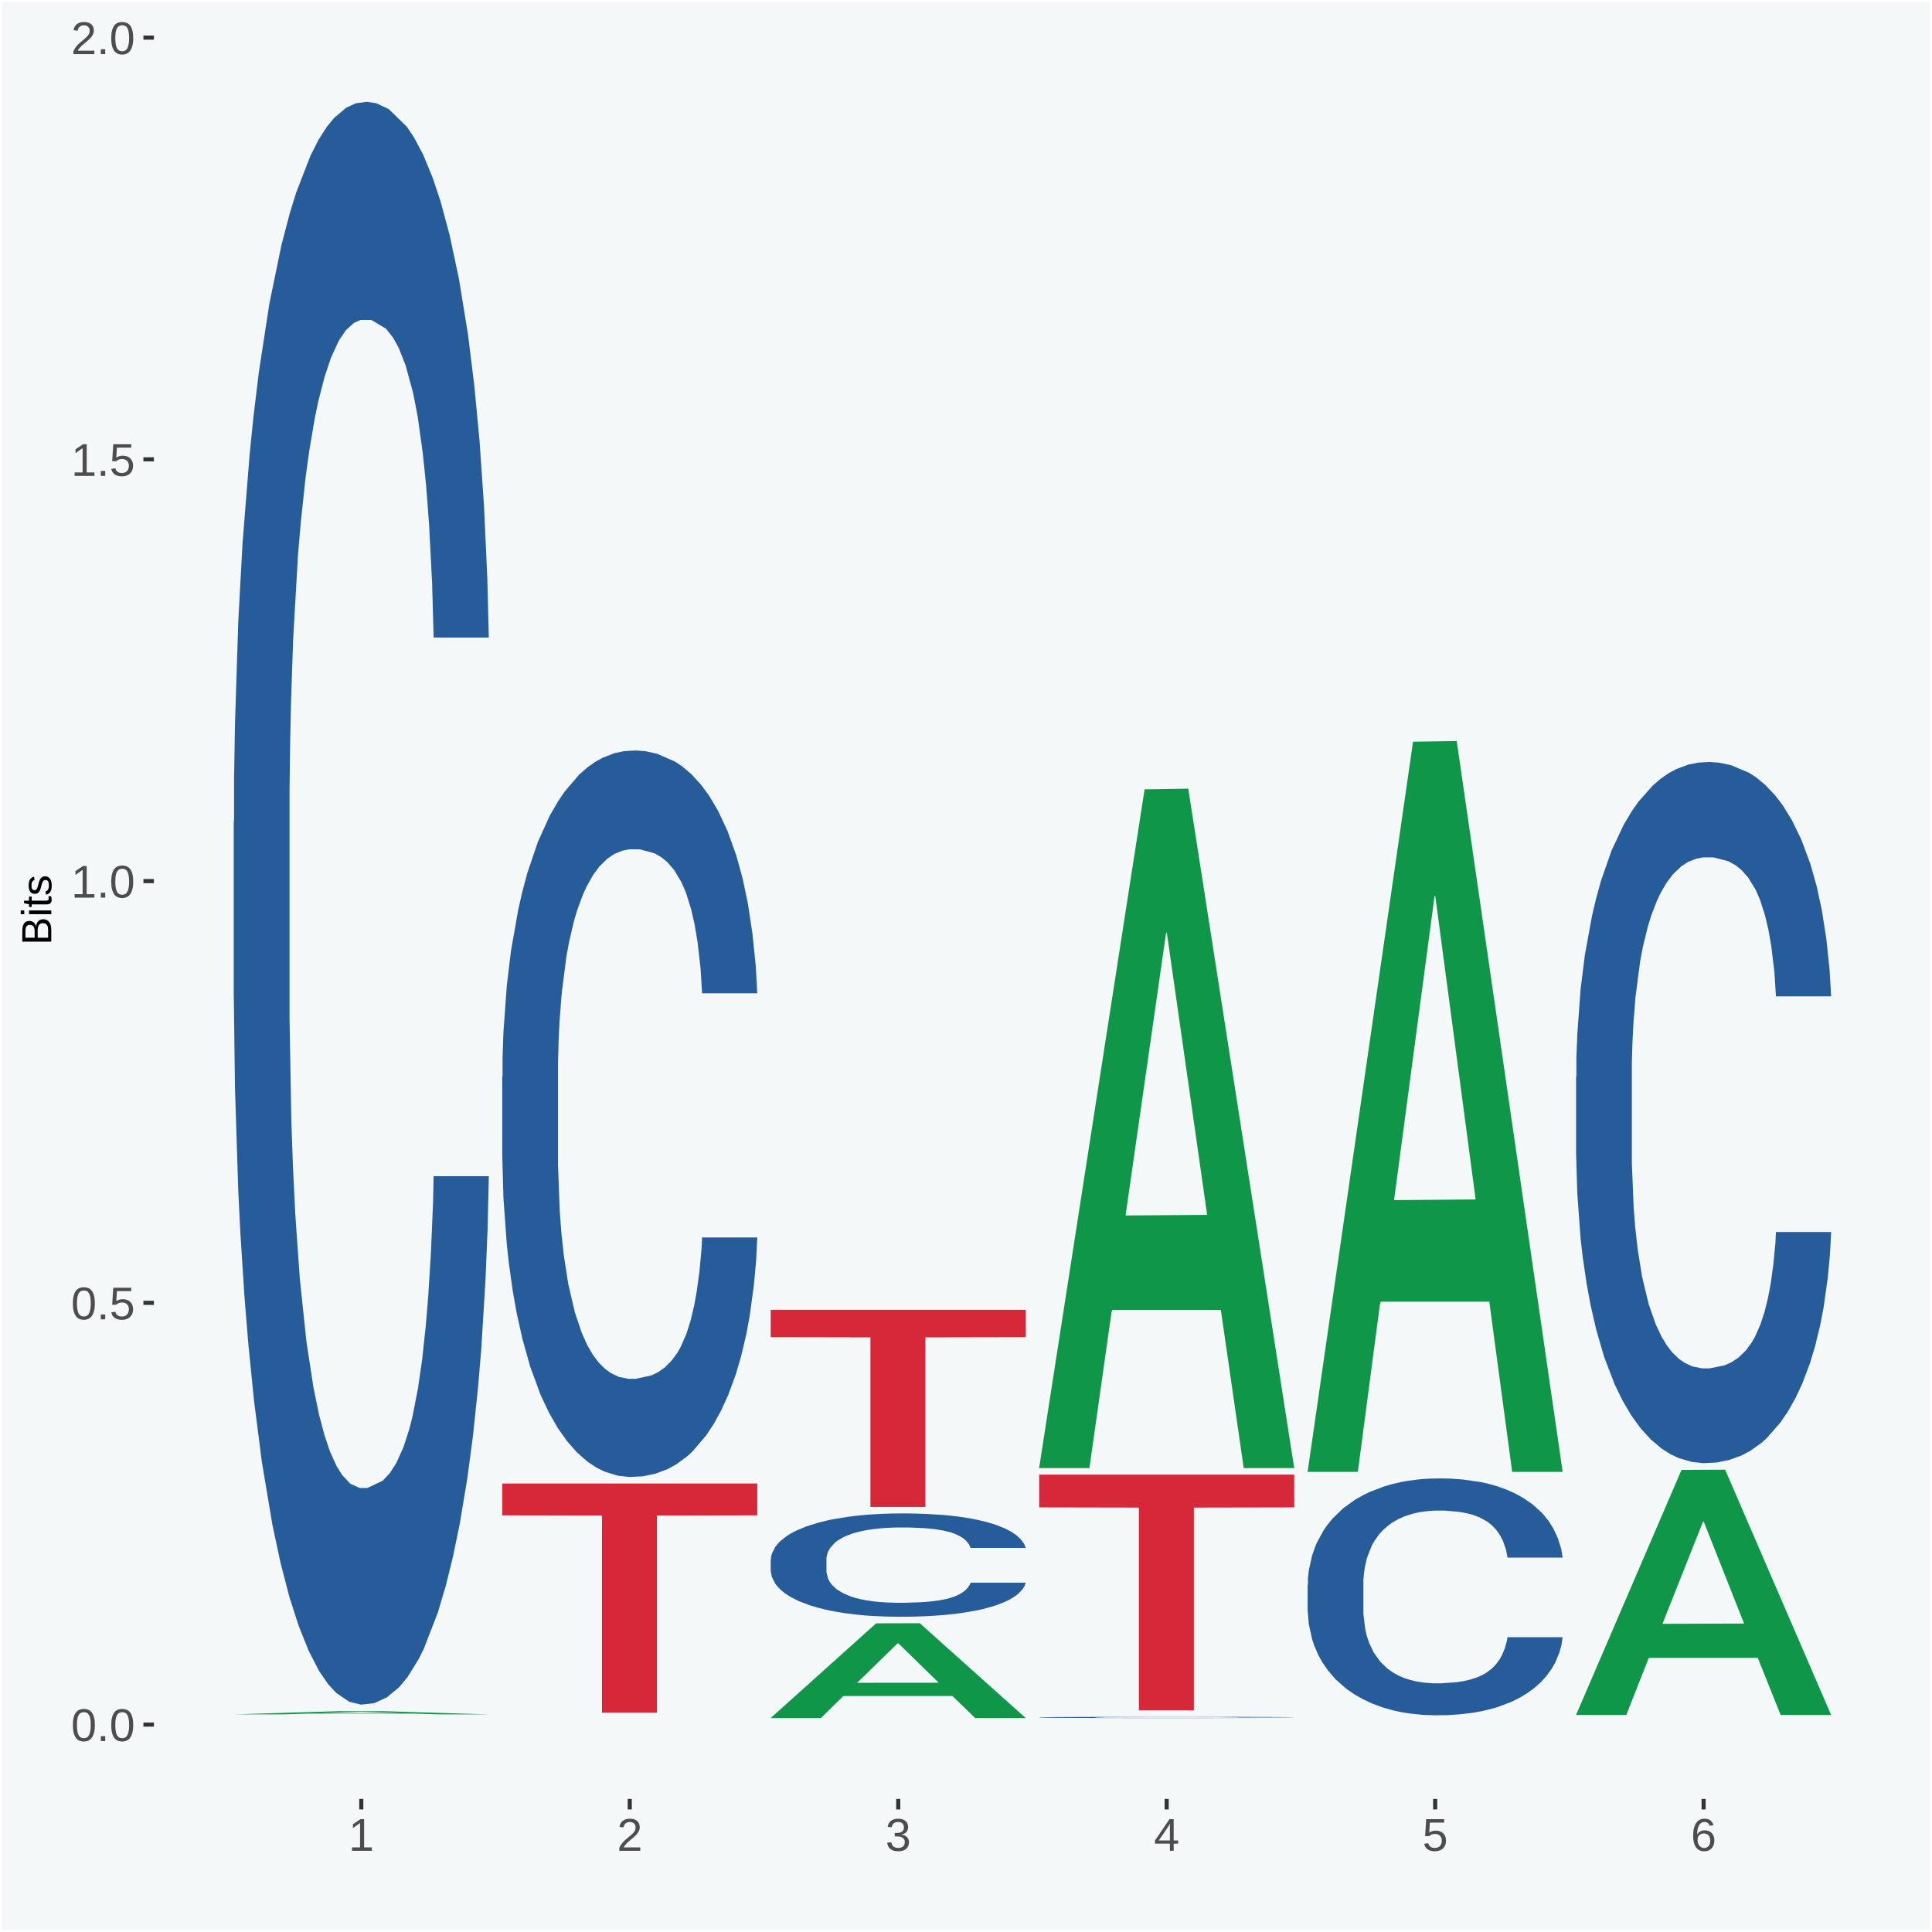 <?xml version="1.0" encoding="UTF-8"?>
<svg xmlns="http://www.w3.org/2000/svg" xmlns:xlink="http://www.w3.org/1999/xlink" width="504pt" height="504pt" viewBox="0 0 504 504" version="1.1">
<defs>
<g>
<symbol overflow="visible" id="glyph0-0">
<path style="stroke:none;" d="M 0.406 0 L 0.406 -8 L 3.594 -8 L 3.594 0 Z M 0.797 -0.406 L 3.188 -0.406 L 3.188 -7.594 L 0.797 -7.594 Z M 0.797 -0.406 "/>
</symbol>
<symbol overflow="visible" id="glyph0-1">
<path style="stroke:none;" d="M 6.203 -4.125 C 6.203 -3.332 6.125 -2.664 5.969 -2.125 C 5.82 -1.582 5.617 -1.145 5.359 -0.812 C 5.098 -0.477 4.789 -0.238 4.438 -0.094 C 4.094 0.051 3.723 0.125 3.328 0.125 C 2.922 0.125 2.539 0.051 2.188 -0.094 C 1.844 -0.238 1.539 -0.477 1.281 -0.812 C 1.031 -1.145 0.832 -1.582 0.688 -2.125 C 0.539 -2.664 0.469 -3.332 0.469 -4.125 C 0.469 -4.957 0.539 -5.645 0.688 -6.188 C 0.832 -6.738 1.035 -7.176 1.297 -7.5 C 1.555 -7.82 1.859 -8.047 2.203 -8.172 C 2.555 -8.305 2.941 -8.375 3.359 -8.375 C 3.754 -8.375 4.125 -8.305 4.469 -8.172 C 4.812 -8.047 5.113 -7.82 5.375 -7.5 C 5.633 -7.176 5.836 -6.738 5.984 -6.188 C 6.129 -5.645 6.203 -4.957 6.203 -4.125 Z M 5.141 -4.125 C 5.141 -4.781 5.098 -5.328 5.016 -5.766 C 4.941 -6.203 4.828 -6.551 4.672 -6.812 C 4.516 -7.07 4.328 -7.254 4.109 -7.359 C 3.891 -7.473 3.641 -7.531 3.359 -7.531 C 3.055 -7.531 2.789 -7.473 2.562 -7.359 C 2.344 -7.254 2.156 -7.07 2 -6.812 C 1.844 -6.551 1.723 -6.203 1.641 -5.766 C 1.566 -5.328 1.531 -4.781 1.531 -4.125 C 1.531 -3.5 1.57 -2.969 1.656 -2.531 C 1.738 -2.094 1.852 -1.742 2 -1.484 C 2.156 -1.223 2.344 -1.035 2.562 -0.922 C 2.789 -0.805 3.047 -0.75 3.328 -0.75 C 3.609 -0.75 3.859 -0.805 4.078 -0.922 C 4.305 -1.035 4.492 -1.223 4.641 -1.484 C 4.797 -1.742 4.914 -2.094 5 -2.531 C 5.094 -2.969 5.141 -3.5 5.141 -4.125 Z M 5.141 -4.125 "/>
</symbol>
<symbol overflow="visible" id="glyph0-2">
<path style="stroke:none;" d="M 1.094 0 L 1.094 -1.281 L 2.234 -1.281 L 2.234 0 Z M 1.094 0 "/>
</symbol>
<symbol overflow="visible" id="glyph0-3">
<path style="stroke:none;" d="M 6.172 -2.688 C 6.172 -2.27 6.109 -1.891 5.984 -1.547 C 5.859 -1.203 5.672 -0.906 5.422 -0.656 C 5.18 -0.414 4.879 -0.223 4.516 -0.078 C 4.148 0.055 3.723 0.125 3.234 0.125 C 2.805 0.125 2.43 0.07 2.109 -0.031 C 1.785 -0.133 1.508 -0.273 1.281 -0.453 C 1.062 -0.629 0.883 -0.836 0.75 -1.078 C 0.625 -1.316 0.535 -1.57 0.484 -1.844 L 1.547 -1.969 C 1.586 -1.812 1.645 -1.66 1.719 -1.516 C 1.801 -1.367 1.91 -1.238 2.047 -1.125 C 2.18 -1.008 2.348 -0.914 2.547 -0.844 C 2.742 -0.781 2.984 -0.75 3.266 -0.75 C 3.535 -0.75 3.781 -0.789 4 -0.875 C 4.227 -0.957 4.422 -1.078 4.578 -1.234 C 4.734 -1.398 4.852 -1.602 4.938 -1.844 C 5.031 -2.082 5.078 -2.359 5.078 -2.672 C 5.078 -2.922 5.035 -3.148 4.953 -3.359 C 4.867 -3.578 4.75 -3.766 4.594 -3.922 C 4.445 -4.078 4.258 -4.195 4.031 -4.281 C 3.812 -4.363 3.562 -4.406 3.281 -4.406 C 3.113 -4.406 2.953 -4.391 2.797 -4.359 C 2.648 -4.328 2.516 -4.285 2.391 -4.234 C 2.266 -4.18 2.148 -4.117 2.047 -4.047 C 1.941 -3.973 1.844 -3.895 1.75 -3.812 L 0.719 -3.812 L 1 -8.25 L 5.688 -8.25 L 5.688 -7.359 L 1.953 -7.359 L 1.797 -4.734 C 1.984 -4.879 2.219 -5.004 2.5 -5.109 C 2.781 -5.211 3.113 -5.266 3.5 -5.266 C 3.914 -5.266 4.285 -5.203 4.609 -5.078 C 4.941 -4.953 5.223 -4.773 5.453 -4.547 C 5.68 -4.316 5.859 -4.047 5.984 -3.734 C 6.109 -3.422 6.172 -3.07 6.172 -2.688 Z M 6.172 -2.688 "/>
</symbol>
<symbol overflow="visible" id="glyph0-4">
<path style="stroke:none;" d="M 0.922 0 L 0.922 -0.891 L 3.016 -0.891 L 3.016 -7.25 L 1.156 -5.922 L 1.156 -6.922 L 3.109 -8.25 L 4.078 -8.25 L 4.078 -0.891 L 6.094 -0.891 L 6.094 0 Z M 0.922 0 "/>
</symbol>
<symbol overflow="visible" id="glyph0-5">
<path style="stroke:none;" d="M 0.609 0 L 0.609 -0.75 C 0.805 -1.207 1.047 -1.609 1.328 -1.953 C 1.617 -2.305 1.922 -2.625 2.234 -2.906 C 2.555 -3.188 2.867 -3.445 3.172 -3.688 C 3.484 -3.938 3.766 -4.18 4.016 -4.422 C 4.266 -4.66 4.469 -4.91 4.625 -5.172 C 4.781 -5.441 4.859 -5.742 4.859 -6.078 C 4.859 -6.316 4.82 -6.523 4.75 -6.703 C 4.676 -6.879 4.57 -7.023 4.438 -7.141 C 4.312 -7.266 4.156 -7.359 3.969 -7.422 C 3.781 -7.484 3.578 -7.516 3.359 -7.516 C 3.141 -7.516 2.938 -7.484 2.75 -7.422 C 2.57 -7.367 2.41 -7.281 2.266 -7.156 C 2.117 -7.039 2 -6.895 1.906 -6.719 C 1.812 -6.551 1.754 -6.352 1.734 -6.125 L 0.656 -6.219 C 0.688 -6.508 0.766 -6.785 0.891 -7.047 C 1.023 -7.316 1.203 -7.551 1.422 -7.75 C 1.648 -7.945 1.922 -8.098 2.234 -8.203 C 2.555 -8.316 2.93 -8.375 3.359 -8.375 C 3.766 -8.375 4.125 -8.328 4.438 -8.234 C 4.758 -8.141 5.031 -7.992 5.25 -7.797 C 5.477 -7.609 5.648 -7.375 5.766 -7.094 C 5.879 -6.812 5.938 -6.488 5.938 -6.125 C 5.938 -5.844 5.883 -5.578 5.781 -5.328 C 5.688 -5.078 5.555 -4.836 5.391 -4.609 C 5.223 -4.379 5.031 -4.16 4.812 -3.953 C 4.594 -3.742 4.363 -3.535 4.125 -3.328 C 3.895 -3.129 3.656 -2.93 3.406 -2.734 C 3.164 -2.535 2.938 -2.336 2.719 -2.141 C 2.508 -1.941 2.32 -1.738 2.156 -1.531 C 1.988 -1.332 1.859 -1.117 1.766 -0.891 L 6.078 -0.891 L 6.078 0 Z M 0.609 0 "/>
</symbol>
<symbol overflow="visible" id="glyph0-6">
<path style="stroke:none;" d="M 6.141 -2.281 C 6.141 -1.906 6.078 -1.566 5.953 -1.266 C 5.836 -0.973 5.66 -0.723 5.422 -0.516 C 5.18 -0.305 4.883 -0.145 4.531 -0.031 C 4.188 0.07 3.789 0.125 3.344 0.125 C 2.832 0.125 2.398 0.062 2.047 -0.062 C 1.703 -0.195 1.414 -0.367 1.188 -0.578 C 0.957 -0.785 0.785 -1.02 0.672 -1.281 C 0.566 -1.551 0.492 -1.832 0.453 -2.125 L 1.547 -2.219 C 1.578 -2 1.633 -1.801 1.719 -1.625 C 1.801 -1.445 1.914 -1.289 2.062 -1.156 C 2.207 -1.031 2.383 -0.93 2.594 -0.859 C 2.801 -0.785 3.051 -0.75 3.344 -0.75 C 3.875 -0.75 4.289 -0.879 4.594 -1.141 C 4.895 -1.41 5.047 -1.801 5.047 -2.312 C 5.047 -2.613 4.977 -2.859 4.844 -3.047 C 4.707 -3.234 4.539 -3.379 4.344 -3.484 C 4.145 -3.586 3.926 -3.656 3.688 -3.688 C 3.445 -3.727 3.227 -3.75 3.031 -3.75 L 2.438 -3.75 L 2.438 -4.656 L 3.016 -4.656 C 3.211 -4.656 3.414 -4.676 3.625 -4.719 C 3.844 -4.758 4.039 -4.832 4.219 -4.938 C 4.395 -5.051 4.539 -5.195 4.656 -5.375 C 4.77 -5.562 4.828 -5.797 4.828 -6.078 C 4.828 -6.523 4.695 -6.875 4.438 -7.125 C 4.188 -7.383 3.801 -7.516 3.281 -7.516 C 2.82 -7.516 2.445 -7.395 2.156 -7.156 C 1.875 -6.914 1.707 -6.578 1.656 -6.141 L 0.594 -6.234 C 0.633 -6.598 0.734 -6.91 0.891 -7.172 C 1.047 -7.441 1.242 -7.664 1.484 -7.844 C 1.734 -8.02 2.008 -8.148 2.312 -8.234 C 2.625 -8.328 2.953 -8.375 3.297 -8.375 C 3.754 -8.375 4.148 -8.316 4.484 -8.203 C 4.816 -8.086 5.086 -7.93 5.297 -7.734 C 5.516 -7.535 5.672 -7.301 5.766 -7.031 C 5.867 -6.77 5.922 -6.488 5.922 -6.188 C 5.922 -5.945 5.883 -5.723 5.812 -5.516 C 5.75 -5.305 5.645 -5.113 5.5 -4.938 C 5.363 -4.77 5.188 -4.625 4.969 -4.5 C 4.75 -4.383 4.488 -4.297 4.188 -4.234 L 4.188 -4.219 C 4.52 -4.176 4.805 -4.098 5.047 -3.984 C 5.297 -3.867 5.5 -3.723 5.656 -3.547 C 5.82 -3.379 5.941 -3.188 6.016 -2.969 C 6.098 -2.75 6.141 -2.52 6.141 -2.281 Z M 6.141 -2.281 "/>
</symbol>
<symbol overflow="visible" id="glyph0-7">
<path style="stroke:none;" d="M 5.156 -1.875 L 5.156 0 L 4.172 0 L 4.172 -1.875 L 0.281 -1.875 L 0.281 -2.688 L 4.062 -8.25 L 5.156 -8.25 L 5.156 -2.703 L 6.328 -2.703 L 6.328 -1.875 Z M 4.172 -7.062 C 4.16 -7.039 4.141 -7.004 4.109 -6.953 C 4.078 -6.898 4.039 -6.836 4 -6.766 C 3.957 -6.691 3.914 -6.617 3.875 -6.547 C 3.844 -6.473 3.812 -6.414 3.781 -6.375 L 1.656 -3.25 C 1.633 -3.219 1.602 -3.176 1.562 -3.125 C 1.531 -3.07 1.492 -3.02 1.453 -2.969 C 1.422 -2.914 1.383 -2.863 1.344 -2.812 C 1.301 -2.77 1.27 -2.734 1.25 -2.703 L 4.172 -2.703 Z M 4.172 -7.062 "/>
</symbol>
<symbol overflow="visible" id="glyph0-8">
<path style="stroke:none;" d="M 6.141 -2.703 C 6.141 -2.285 6.082 -1.906 5.969 -1.562 C 5.852 -1.219 5.68 -0.922 5.453 -0.672 C 5.234 -0.422 4.957 -0.223 4.625 -0.078 C 4.289 0.055 3.91 0.125 3.484 0.125 C 3.004 0.125 2.582 0.031 2.219 -0.156 C 1.863 -0.344 1.566 -0.609 1.328 -0.953 C 1.086 -1.297 0.906 -1.719 0.781 -2.219 C 0.664 -2.727 0.609 -3.301 0.609 -3.938 C 0.609 -4.676 0.676 -5.32 0.812 -5.875 C 0.945 -6.426 1.141 -6.883 1.391 -7.25 C 1.648 -7.625 1.961 -7.906 2.328 -8.094 C 2.691 -8.281 3.102 -8.375 3.562 -8.375 C 3.844 -8.375 4.102 -8.344 4.344 -8.281 C 4.594 -8.227 4.816 -8.133 5.016 -8 C 5.223 -7.875 5.398 -7.703 5.547 -7.484 C 5.703 -7.273 5.828 -7.016 5.922 -6.703 L 4.906 -6.516 C 4.801 -6.867 4.629 -7.125 4.391 -7.281 C 4.148 -7.445 3.867 -7.531 3.547 -7.531 C 3.266 -7.531 3.004 -7.457 2.766 -7.312 C 2.535 -7.176 2.336 -6.973 2.172 -6.703 C 2.004 -6.43 1.875 -6.086 1.781 -5.672 C 1.695 -5.266 1.656 -4.789 1.656 -4.25 C 1.852 -4.602 2.125 -4.875 2.469 -5.062 C 2.812 -5.25 3.207 -5.344 3.656 -5.344 C 4.031 -5.344 4.367 -5.281 4.672 -5.156 C 4.984 -5.031 5.25 -4.852 5.469 -4.625 C 5.688 -4.406 5.852 -4.129 5.969 -3.797 C 6.082 -3.473 6.141 -3.109 6.141 -2.703 Z M 5.078 -2.656 C 5.078 -2.938 5.039 -3.191 4.969 -3.422 C 4.895 -3.66 4.785 -3.859 4.641 -4.016 C 4.504 -4.18 4.332 -4.305 4.125 -4.391 C 3.926 -4.484 3.688 -4.531 3.406 -4.531 C 3.219 -4.531 3.023 -4.5 2.828 -4.438 C 2.629 -4.383 2.453 -4.289 2.297 -4.156 C 2.141 -4.031 2.008 -3.863 1.906 -3.656 C 1.812 -3.457 1.766 -3.207 1.766 -2.906 C 1.766 -2.602 1.801 -2.316 1.875 -2.047 C 1.957 -1.785 2.07 -1.555 2.219 -1.359 C 2.363 -1.172 2.539 -1.02 2.75 -0.906 C 2.957 -0.789 3.191 -0.734 3.453 -0.734 C 3.703 -0.734 3.926 -0.773 4.125 -0.859 C 4.332 -0.953 4.504 -1.082 4.641 -1.25 C 4.785 -1.414 4.895 -1.613 4.969 -1.844 C 5.039 -2.082 5.078 -2.352 5.078 -2.656 Z M 5.078 -2.656 "/>
</symbol>
<symbol overflow="visible" id="glyph1-0">
<path style="stroke:none;" d="M 0 -0.359 L -7.328 -0.359 L -7.328 -3.281 L 0 -3.281 Z M -0.359 -0.734 L -0.359 -2.922 L -6.969 -2.922 L -6.969 -0.734 Z M -0.359 -0.734 "/>
</symbol>
<symbol overflow="visible" id="glyph1-1">
<path style="stroke:none;" d="M -2.125 -6.75 C -1.75 -6.75 -1.426 -6.676 -1.156 -6.531 C -0.883 -6.383 -0.66 -6.18 -0.484 -5.922 C -0.316 -5.672 -0.191 -5.375 -0.109 -5.031 C -0.035 -4.695 0 -4.344 0 -3.969 L 0 -0.906 L -7.562 -0.906 L -7.562 -3.656 C -7.562 -4.07 -7.523 -4.441 -7.453 -4.766 C -7.391 -5.098 -7.281 -5.379 -7.125 -5.609 C -6.977 -5.836 -6.789 -6.008 -6.562 -6.125 C -6.332 -6.25 -6.055 -6.312 -5.734 -6.312 C -5.523 -6.312 -5.328 -6.281 -5.141 -6.219 C -4.953 -6.164 -4.781 -6.078 -4.625 -5.953 C -4.477 -5.836 -4.348 -5.688 -4.234 -5.5 C -4.129 -5.32 -4.047 -5.113 -3.984 -4.875 C -3.953 -5.176 -3.883 -5.441 -3.781 -5.672 C -3.676 -5.91 -3.539 -6.109 -3.375 -6.266 C -3.219 -6.43 -3.031 -6.551 -2.812 -6.625 C -2.602 -6.707 -2.375 -6.75 -2.125 -6.75 Z M -5.609 -5.281 C -6.016 -5.281 -6.305 -5.141 -6.484 -4.859 C -6.66 -4.586 -6.75 -4.188 -6.75 -3.656 L -6.75 -1.922 L -4.344 -1.922 L -4.344 -3.656 C -4.344 -3.957 -4.375 -4.211 -4.438 -4.422 C -4.5 -4.629 -4.582 -4.797 -4.688 -4.922 C -4.801 -5.047 -4.93 -5.133 -5.078 -5.188 C -5.234 -5.25 -5.41 -5.281 -5.609 -5.281 Z M -2.219 -5.719 C -2.457 -5.719 -2.66 -5.672 -2.828 -5.578 C -2.992 -5.492 -3.129 -5.367 -3.234 -5.203 C -3.348 -5.047 -3.426 -4.848 -3.469 -4.609 C -3.52 -4.379 -3.547 -4.125 -3.547 -3.844 L -3.547 -1.922 L -0.828 -1.922 L -0.828 -3.922 C -0.828 -4.18 -0.848 -4.422 -0.891 -4.641 C -0.93 -4.859 -1.004 -5.047 -1.109 -5.203 C -1.211 -5.367 -1.352 -5.492 -1.531 -5.578 C -1.719 -5.672 -1.945 -5.719 -2.219 -5.719 Z M -2.219 -5.719 "/>
</symbol>
<symbol overflow="visible" id="glyph1-2">
<path style="stroke:none;" d="M -7.047 -0.734 L -7.969 -0.734 L -7.969 -1.703 L -7.047 -1.703 Z M 0 -0.734 L -5.812 -0.734 L -5.812 -1.703 L 0 -1.703 Z M 0 -0.734 "/>
</symbol>
<symbol overflow="visible" id="glyph1-3">
<path style="stroke:none;" d="M -0.047 -2.969 C -0.004 -2.82 0.023 -2.672 0.047 -2.516 C 0.078 -2.367 0.094 -2.195 0.094 -2 C 0.094 -1.227 -0.348 -0.844 -1.234 -0.844 L -5.109 -0.844 L -5.109 -0.172 L -5.812 -0.172 L -5.812 -0.875 L -7.109 -1.156 L -7.109 -1.812 L -5.812 -1.812 L -5.812 -2.875 L -5.109 -2.875 L -5.109 -1.812 L -1.438 -1.812 C -1.156 -1.812 -0.957 -1.852 -0.844 -1.938 C -0.738 -2.031 -0.688 -2.191 -0.688 -2.422 C -0.688 -2.516 -0.691 -2.602 -0.703 -2.688 C -0.711 -2.77 -0.727 -2.863 -0.75 -2.969 Z M -0.047 -2.969 "/>
</symbol>
<symbol overflow="visible" id="glyph1-4">
<path style="stroke:none;" d="M -1.609 -5.109 C -1.336 -5.109 -1.094 -5.051 -0.875 -4.938 C -0.664 -4.832 -0.488 -4.68 -0.344 -4.484 C -0.195 -4.285 -0.082 -4.039 0 -3.75 C 0.07 -3.457 0.109 -3.125 0.109 -2.75 C 0.109 -2.406 0.082 -2.098 0.031 -1.828 C -0.02 -1.555 -0.102 -1.316 -0.219 -1.109 C -0.332 -0.91 -0.484 -0.742 -0.672 -0.609 C -0.859 -0.473 -1.086 -0.375 -1.359 -0.312 L -1.531 -1.156 C -1.219 -1.238 -0.988 -1.41 -0.844 -1.672 C -0.695 -1.93 -0.625 -2.289 -0.625 -2.75 C -0.625 -2.957 -0.641 -3.145 -0.672 -3.312 C -0.703 -3.488 -0.75 -3.641 -0.812 -3.766 C -0.883 -3.891 -0.977 -3.984 -1.094 -4.047 C -1.207 -4.117 -1.352 -4.156 -1.531 -4.156 C -1.707 -4.156 -1.848 -4.113 -1.953 -4.031 C -2.066 -3.957 -2.16 -3.844 -2.234 -3.688 C -2.316 -3.539 -2.383 -3.363 -2.438 -3.156 C -2.5 -2.945 -2.562 -2.719 -2.625 -2.469 C -2.688 -2.238 -2.754 -2.008 -2.828 -1.781 C -2.898 -1.551 -3 -1.344 -3.125 -1.156 C -3.25 -0.969 -3.398 -0.816 -3.578 -0.703 C -3.766 -0.586 -4 -0.531 -4.281 -0.531 C -4.812 -0.531 -5.211 -0.719 -5.484 -1.094 C -5.766 -1.477 -5.906 -2.031 -5.906 -2.75 C -5.906 -3.395 -5.789 -3.906 -5.562 -4.281 C -5.332 -4.656 -4.973 -4.895 -4.484 -5 L -4.375 -4.125 C -4.52 -4.094 -4.645 -4.035 -4.75 -3.953 C -4.852 -3.867 -4.938 -3.766 -5 -3.641 C -5.062 -3.516 -5.102 -3.375 -5.125 -3.219 C -5.156 -3.07 -5.172 -2.914 -5.172 -2.75 C -5.172 -2.312 -5.102 -1.988 -4.969 -1.781 C -4.844 -1.582 -4.645 -1.484 -4.375 -1.484 C -4.219 -1.484 -4.086 -1.52 -3.984 -1.594 C -3.879 -1.664 -3.789 -1.77 -3.719 -1.906 C -3.656 -2.051 -3.598 -2.219 -3.547 -2.406 C -3.492 -2.602 -3.438 -2.816 -3.375 -3.047 C -3.332 -3.203 -3.289 -3.359 -3.25 -3.516 C -3.207 -3.68 -3.156 -3.836 -3.094 -3.984 C -3.031 -4.141 -2.957 -4.285 -2.875 -4.422 C -2.789 -4.555 -2.688 -4.672 -2.562 -4.766 C -2.445 -4.867 -2.312 -4.953 -2.156 -5.016 C -2 -5.078 -1.816 -5.109 -1.609 -5.109 Z M -1.609 -5.109 "/>
</symbol>
</g>
<clipPath id="clip1">
  <path d="M 40.148 5.48 L 498.52 5.48 L 498.52 469.281 L 40.148 469.281 Z M 40.148 5.48 "/>
</clipPath>
</defs>
<g id="surface1">
<rect x="0" y="0" width="504" height="504" style="fill:rgb(96.078%,97.255%,97.647%);fill-opacity:1;stroke:none;"/>
<path style="fill:none;stroke-width:1.07;stroke-linecap:round;stroke-linejoin:round;stroke:rgb(100%,100%,100%);stroke-opacity:1;stroke-miterlimit:10;" d="M 0 0 L 504 0 L 504 504 L 0 504 Z M 0 0 " transform="matrix(1,0,0,-1,0,504)"/>
<g clip-path="url(#clip1)" clip-rule="nonzero">
<path style=" stroke:none;fill-rule:nonzero;fill:rgb(96.078%,97.255%,97.647%);fill-opacity:1;" d="M 40.148 469.281 L 498.52 469.281 L 498.52 5.48 L 40.148 5.48 Z M 40.148 469.281 "/>
</g>
<path style=" stroke:none;fill-rule:nonzero;fill:rgb(6.274%,58.824%,28.235%);fill-opacity:1;" d="M 60.98 447.23 L 61.051 447.23 L 88.488 446.391 L 99.871 446.391 L 127.52 447.23 L 114.352 447.23 L 108.379 447.031 L 80.051 447.031 L 79.852 447.039 L 74.078 447.23 L 60.98 447.23 L 83.621 446.91 L 104.809 446.91 L 94.32 446.57 L 94.18 446.559 L 94.039 446.57 L 83.551 446.91 L 83.621 446.91 Z M 60.98 447.23 "/>
<path style=" stroke:none;fill-rule:nonzero;fill:rgb(14.51%,36.078%,60.001%);fill-opacity:1;" d="M 60.98 214.43 L 61.059 214.051 L 61.059 203.359 L 61.301 188.852 L 62.16 162.121 L 63.262 141.879 L 65.148 118.211 L 66.172 108.281 L 67.512 97.199 L 70.262 79.262 L 73.41 63.98 L 75.609 55.578 L 77.262 50.238 L 80.961 40.691 L 83.078 36.488 L 85.281 33.051 L 87.172 30.762 L 90.32 28.09 L 92.828 26.941 L 95.738 26.559 L 98.18 26.941 L 101.41 28.469 L 106.129 33.051 L 107.93 35.73 L 110.371 40.309 L 112.891 46.422 L 114.93 52.531 L 117.289 61.309 L 119.73 72.77 L 122.09 87.281 L 123.738 100.641 L 125.078 114.77 L 126.262 131.949 L 127.121 150.66 L 127.52 166.32 L 113.121 166.32 L 112.73 152.191 L 111.941 136.922 L 111.16 126.609 L 110.289 118.211 L 108.961 108.66 L 107.781 102.551 L 105.809 95.301 L 104 90.711 L 102.512 88.039 L 100.699 85.75 L 96.852 83.461 L 94.09 83.461 L 92.359 84.219 L 90.238 86.129 L 88.43 88.801 L 86.309 93.391 L 84.66 98.352 L 83 104.84 L 82.059 109.422 L 80.641 117.82 L 79.699 124.699 L 78.441 136.539 L 77.73 144.941 L 76.48 166.699 L 75.93 182.738 L 75.691 193.809 L 75.531 206.031 L 75.531 265.602 L 76 292.328 L 76.398 303.789 L 77.031 316.77 L 78.211 333.57 L 79.941 349.988 L 81.75 361.828 L 83.238 369.09 L 84.66 374.43 L 86.07 378.629 L 87.801 382.449 L 89.219 384.738 L 91.34 387.031 L 93.859 388.18 L 95.82 388.18 L 99.828 386.27 L 101.641 384.359 L 103.371 381.691 L 105.262 377.488 L 106.75 372.898 L 107.621 369.469 L 109.031 362.211 L 110.141 354.57 L 111.078 345.789 L 111.711 338.16 L 112.422 326.699 L 112.969 313.719 L 113.121 306.84 L 127.52 306.84 L 127.199 320.59 L 126.648 333.949 L 125.551 351.898 L 124.68 362.211 L 123.352 374.809 L 121.93 385.512 L 119.969 397.34 L 118.16 406.129 L 116.27 413.762 L 114.23 420.641 L 110.531 430.18 L 109.191 432.859 L 106.359 437.441 L 104.16 440.109 L 100.93 442.781 L 97.629 444.309 L 94.172 444.691 L 91.102 443.93 L 87.719 441.641 L 85.602 439.352 L 83.238 435.91 L 80.488 430.559 L 77.891 424.07 L 75.449 416.441 L 73.172 407.648 L 71.051 397.719 L 68.301 381.301 L 66.25 365.27 L 64.762 350.371 L 63.738 337.77 L 62.711 321.738 L 62.16 310.66 L 61.301 283.93 L 60.98 259.109 Z M 60.98 214.43 "/>
<path style=" stroke:none;fill-rule:nonzero;fill:rgb(14.51%,36.078%,60.001%);fill-opacity:1;" d="M 131.02 280.93 L 131.102 280.762 L 131.102 275.91 L 131.328 269.328 L 132.199 257.219 L 133.301 248.039 L 135.191 237.309 L 136.211 232.809 L 137.551 227.789 L 140.301 219.66 L 143.441 212.73 L 145.648 208.93 L 147.301 206.5 L 150.988 202.18 L 153.121 200.27 L 155.32 198.711 L 157.211 197.68 L 160.352 196.461 L 162.871 195.941 L 165.781 195.77 L 168.219 195.941 L 171.441 196.641 L 176.16 198.711 L 177.969 199.93 L 180.41 202 L 182.922 204.77 L 184.969 207.539 L 187.328 211.52 L 189.762 216.711 L 192.121 223.289 L 193.77 229.352 L 195.109 235.75 L 196.289 243.539 L 197.16 252.031 L 197.551 259.121 L 183.16 259.121 L 182.762 252.719 L 181.98 245.789 L 181.191 241.121 L 180.328 237.309 L 178.988 232.988 L 177.809 230.219 L 175.84 226.93 L 174.039 224.852 L 172.539 223.641 L 170.73 222.602 L 166.879 221.559 L 164.129 221.559 L 162.398 221.91 L 160.27 222.77 L 158.461 223.98 L 156.34 226.059 L 154.691 228.309 L 153.039 231.25 L 152.09 233.328 L 150.68 237.141 L 149.73 240.262 L 148.48 245.621 L 147.77 249.43 L 146.512 259.289 L 145.961 266.559 L 145.719 271.578 L 145.57 277.121 L 145.57 304.129 L 146.039 316.238 L 146.43 321.43 L 147.059 327.32 L 148.238 334.93 L 149.969 342.379 L 151.781 347.738 L 153.27 351.031 L 154.691 353.461 L 156.102 355.359 L 157.84 357.09 L 159.25 358.129 L 161.371 359.172 L 163.891 359.691 L 165.859 359.691 L 169.871 358.82 L 171.68 357.961 L 173.41 356.738 L 175.289 354.84 L 176.789 352.762 L 177.648 351.211 L 179.07 347.922 L 180.172 344.449 L 181.109 340.469 L 181.738 337.012 L 182.449 331.82 L 183 325.93 L 183.16 322.82 L 197.551 322.82 L 197.238 329.051 L 196.68 335.109 L 195.578 343.238 L 194.719 347.922 L 193.379 353.629 L 191.969 358.48 L 190 363.84 L 188.191 367.82 L 186.301 371.281 L 184.262 374.398 L 180.559 378.73 L 179.23 379.941 L 176.391 382.02 L 174.191 383.23 L 170.969 384.441 L 167.672 385.129 L 164.211 385.301 L 161.141 384.961 L 157.762 383.922 L 155.629 382.879 L 153.27 381.32 L 150.52 378.898 L 147.93 375.961 L 145.488 372.5 L 143.211 368.512 L 141.078 364.012 L 138.328 356.57 L 136.289 349.301 L 134.789 342.551 L 133.77 336.84 L 132.75 329.57 L 132.199 324.551 L 131.328 312.43 L 131.02 301.18 Z M 131.02 280.93 "/>
<path style=" stroke:none;fill-rule:nonzero;fill:rgb(83.922%,15.686%,22.353%);fill-opacity:1;" d="M 131.02 387 L 197.551 387 L 197.551 395.309 L 171.379 395.359 L 171.379 446.801 L 157.031 446.801 L 157.031 395.359 L 131.02 395.309 Z M 131.02 387 "/>
<path style=" stroke:none;fill-rule:nonzero;fill:rgb(6.274%,58.824%,28.235%);fill-opacity:1;" d="M 201.051 448.148 L 201.121 448.121 L 228.559 423.48 L 239.941 423.449 L 267.578 448.191 L 254.41 448.191 L 248.449 442.43 L 220.121 442.43 L 219.91 442.531 L 214.148 448.191 L 201.051 448.191 L 201.051 448.148 L 223.691 438.988 L 244.879 438.969 L 234.391 428.73 L 234.25 428.68 L 234.109 428.75 L 223.621 438.969 L 223.691 438.988 Z M 201.051 448.148 "/>
<path style=" stroke:none;fill-rule:nonzero;fill:rgb(14.51%,36.078%,60.001%);fill-opacity:1;" d="M 201.051 406.91 L 201.129 406.891 L 201.129 406.199 L 201.371 405.27 L 202.23 403.539 L 203.328 402.238 L 205.219 400.711 L 206.238 400.07 L 207.578 399.359 L 210.328 398.199 L 213.48 397.219 L 215.68 396.672 L 217.328 396.328 L 221.031 395.711 L 223.148 395.441 L 225.352 395.219 L 227.238 395.07 L 230.391 394.898 L 232.898 394.828 L 235.809 394.801 L 238.25 394.828 L 241.469 394.93 L 246.191 395.219 L 248 395.391 L 250.441 395.691 L 252.961 396.078 L 255 396.48 L 257.359 397.039 L 259.801 397.781 L 262.16 398.719 L 263.809 399.578 L 265.148 400.488 L 266.328 401.602 L 267.191 402.801 L 267.578 403.809 L 253.191 403.809 L 252.801 402.898 L 252.012 401.922 L 251.23 401.25 L 250.359 400.711 L 249.02 400.102 L 247.84 399.699 L 245.879 399.23 L 244.07 398.941 L 242.578 398.77 L 240.77 398.621 L 236.91 398.469 L 234.16 398.469 L 232.43 398.52 L 230.309 398.641 L 228.5 398.82 L 226.371 399.109 L 224.719 399.43 L 223.07 399.852 L 222.129 400.141 L 220.711 400.691 L 219.77 401.129 L 218.512 401.891 L 217.801 402.43 L 216.539 403.84 L 215.988 404.871 L 215.762 405.59 L 215.602 406.371 L 215.602 410.211 L 216.07 411.941 L 216.469 412.68 L 217.09 413.512 L 218.27 414.602 L 220 415.648 L 221.809 416.422 L 223.309 416.891 L 224.719 417.23 L 226.141 417.5 L 227.871 417.75 L 229.281 417.898 L 231.41 418.039 L 233.922 418.121 L 235.891 418.121 L 239.898 417.988 L 241.711 417.871 L 243.441 417.699 L 245.328 417.43 L 246.82 417.129 L 247.691 416.91 L 249.102 416.441 L 250.199 415.949 L 251.148 415.379 L 251.781 414.891 L 252.48 414.148 L 253.031 413.32 L 253.191 412.871 L 267.578 412.871 L 267.27 413.762 L 266.719 414.621 L 265.621 415.781 L 264.75 416.441 L 263.422 417.262 L 262 417.941 L 260.031 418.711 L 258.23 419.27 L 256.34 419.77 L 254.289 420.211 L 250.602 420.82 L 249.262 421 L 246.43 421.289 L 244.23 421.461 L 241 421.641 L 237.699 421.738 L 234.238 421.762 L 231.172 421.711 L 227.789 421.559 L 225.672 421.422 L 223.309 421.191 L 220.559 420.852 L 217.961 420.43 L 215.52 419.941 L 213.238 419.371 L 211.121 418.73 L 208.371 417.672 L 206.32 416.641 L 204.828 415.68 L 203.801 414.871 L 202.781 413.828 L 202.23 413.121 L 201.371 411.398 L 201.051 409.801 Z M 201.051 406.91 "/>
<path style=" stroke:none;fill-rule:nonzero;fill:rgb(83.922%,15.686%,22.353%);fill-opacity:1;" d="M 201.051 341.691 L 267.578 341.691 L 267.578 348.828 L 241.41 348.879 L 241.41 393.109 L 227.07 393.109 L 227.07 348.879 L 201.051 348.828 Z M 201.051 341.691 "/>
<path style=" stroke:none;fill-rule:nonzero;fill:rgb(6.274%,58.824%,28.235%);fill-opacity:1;" d="M 271.09 382.648 L 271.148 382.488 L 298.59 205.91 L 309.98 205.738 L 337.621 382.988 L 324.449 382.988 L 318.48 341.711 L 290.148 341.711 L 289.949 342.379 L 284.191 382.988 L 271.09 382.988 L 271.09 382.648 L 293.719 317.078 L 314.91 316.922 L 304.422 243.52 L 304.281 243.191 L 304.148 243.691 L 293.648 316.922 L 293.719 317.078 Z M 271.09 382.648 "/>
<path style=" stroke:none;fill-rule:nonzero;fill:rgb(14.51%,36.078%,60.001%);fill-opacity:1;" d="M 271.09 448.012 L 271.16 448.012 L 271.398 447.988 L 272.27 447.969 L 273.371 447.961 L 275.25 447.941 L 276.281 447.93 L 277.609 447.922 L 280.371 447.91 L 283.512 447.898 L 285.711 447.891 L 287.359 447.891 L 291.059 447.879 L 293.18 447.879 L 295.391 447.871 L 316.23 447.871 L 318.039 447.879 L 322.988 447.879 L 325.031 447.891 L 327.391 447.898 L 329.828 447.898 L 332.191 447.922 L 333.84 447.93 L 335.18 447.941 L 336.359 447.949 L 337.219 447.961 L 337.621 447.98 L 323.23 447.98 L 322.828 447.969 L 322.051 447.949 L 321.262 447.949 L 320.391 447.941 L 319.059 447.93 L 317.879 447.93 L 315.91 447.922 L 312.609 447.922 L 310.801 447.91 L 300.34 447.91 L 298.531 447.922 L 294.762 447.922 L 293.109 447.93 L 292.16 447.93 L 290.75 447.941 L 289.801 447.941 L 288.539 447.949 L 287.84 447.961 L 286.578 447.98 L 286.031 447.988 L 285.789 448 L 285.629 448.012 L 285.629 448.051 L 286.109 448.07 L 286.5 448.078 L 287.129 448.09 L 288.309 448.109 L 290.039 448.121 L 291.852 448.129 L 293.34 448.129 L 294.762 448.141 L 296.172 448.141 L 297.898 448.148 L 311.738 448.148 L 313.469 448.141 L 317.719 448.141 L 319.141 448.129 L 320.238 448.121 L 321.18 448.121 L 321.809 448.109 L 322.52 448.102 L 323.07 448.09 L 337.621 448.09 L 337.301 448.102 L 336.75 448.109 L 335.648 448.121 L 334.789 448.129 L 333.449 448.141 L 332.031 448.148 L 330.07 448.16 L 328.262 448.16 L 326.371 448.172 L 324.328 448.172 L 320.629 448.18 L 319.289 448.18 L 316.461 448.191 L 293.34 448.191 L 290.59 448.18 L 287.988 448.18 L 285.559 448.172 L 283.281 448.16 L 281.148 448.16 L 278.398 448.141 L 276.352 448.129 L 274.859 448.121 L 273.84 448.109 L 272.82 448.102 L 272.27 448.09 L 271.398 448.07 L 271.09 448.051 Z M 271.09 448.012 "/>
<path style=" stroke:none;fill-rule:nonzero;fill:rgb(83.922%,15.686%,22.353%);fill-opacity:1;" d="M 271.09 384.68 L 337.621 384.68 L 337.621 393.23 L 311.449 393.281 L 311.449 446.172 L 297.102 446.172 L 297.102 393.281 L 271.09 393.23 Z M 271.09 384.68 "/>
<path style=" stroke:none;fill-rule:nonzero;fill:rgb(6.274%,58.824%,28.235%);fill-opacity:1;" d="M 341.121 383.621 L 341.191 383.441 L 368.621 193.488 L 380.012 193.309 L 407.648 383.969 L 394.48 383.969 L 388.512 339.578 L 360.191 339.578 L 359.98 340.289 L 354.219 383.969 L 341.121 383.969 L 341.121 383.621 L 363.75 313.078 L 384.949 312.898 L 374.449 233.949 L 374.32 233.59 L 374.18 234.129 L 363.691 312.898 L 363.75 313.078 Z M 341.121 383.621 "/>
<path style=" stroke:none;fill-rule:nonzero;fill:rgb(14.51%,36.078%,60.001%);fill-opacity:1;" d="M 341.121 413.441 L 341.199 413.379 L 341.199 411.801 L 341.43 409.66 L 342.301 405.711 L 343.398 402.711 L 345.289 399.211 L 346.309 397.75 L 347.648 396.109 L 350.398 393.461 L 353.539 391.199 L 355.75 389.961 L 357.398 389.172 L 361.09 387.762 L 363.219 387.141 L 365.422 386.629 L 367.309 386.289 L 370.449 385.891 L 372.969 385.719 L 375.879 385.672 L 378.32 385.719 L 381.539 385.949 L 386.262 386.629 L 388.07 387.02 L 390.512 387.699 L 393.02 388.602 L 395.07 389.512 L 397.43 390.801 L 399.871 392.5 L 402.23 394.641 L 403.879 396.621 L 405.211 398.711 L 406.391 401.25 L 407.262 404.012 L 407.648 406.328 L 393.262 406.328 L 392.871 404.238 L 392.078 401.98 L 391.289 400.461 L 390.43 399.211 L 389.09 397.801 L 387.91 396.898 L 385.949 395.828 L 384.141 395.148 L 382.641 394.762 L 380.828 394.422 L 376.98 394.078 L 374.23 394.078 L 372.5 394.191 L 370.371 394.469 L 368.57 394.871 L 366.441 395.551 L 364.789 396.281 L 363.141 397.238 L 362.199 397.922 L 360.781 399.16 L 359.84 400.172 L 358.578 401.922 L 357.871 403.172 L 356.609 406.379 L 356.059 408.75 L 355.828 410.391 L 355.672 412.199 L 355.672 421 L 356.141 424.949 L 356.531 426.648 L 357.16 428.57 L 358.34 431.051 L 360.07 433.48 L 361.879 435.23 L 363.379 436.301 L 364.789 437.09 L 366.211 437.711 L 367.941 438.27 L 369.352 438.609 L 371.48 438.949 L 373.988 439.121 L 375.961 439.121 L 379.969 438.84 L 381.781 438.559 L 383.512 438.16 L 385.398 437.539 L 386.891 436.859 L 387.75 436.352 L 389.172 435.281 L 390.27 434.148 L 391.219 432.859 L 391.84 431.73 L 392.551 430.031 L 393.102 428.109 L 393.262 427.102 L 407.648 427.102 L 407.34 429.129 L 406.789 431.109 L 405.691 433.762 L 404.82 435.281 L 403.48 437.141 L 402.07 438.73 L 400.102 440.469 L 398.289 441.77 L 396.41 442.898 L 394.359 443.922 L 390.66 445.328 L 389.328 445.719 L 386.5 446.398 L 384.289 446.801 L 381.07 447.191 L 377.77 447.422 L 374.309 447.469 L 371.238 447.359 L 367.859 447.02 L 365.73 446.68 L 363.379 446.18 L 360.621 445.391 L 358.031 444.43 L 355.59 443.301 L 353.309 442 L 351.191 440.531 L 348.43 438.102 L 346.391 435.73 L 344.891 433.531 L 343.871 431.672 L 342.852 429.301 L 342.301 427.66 L 341.43 423.711 L 341.121 420.039 Z M 341.121 413.441 "/>
<path style=" stroke:none;fill-rule:nonzero;fill:rgb(6.274%,58.824%,28.235%);fill-opacity:1;" d="M 411.148 447.27 L 411.219 447.211 L 438.66 383.449 L 450.039 383.391 L 477.691 447.391 L 464.52 447.391 L 458.551 432.488 L 430.219 432.488 L 430.02 432.73 L 424.25 447.391 L 411.148 447.391 L 411.148 447.27 L 433.789 423.602 L 454.98 423.539 L 444.488 397.031 L 444.352 396.91 L 444.211 397.09 L 433.719 423.539 L 433.789 423.602 Z M 411.148 447.27 "/>
<path style=" stroke:none;fill-rule:nonzero;fill:rgb(14.51%,36.078%,60.001%);fill-opacity:1;" d="M 411.148 280.961 L 411.23 280.801 L 411.23 276.121 L 411.469 269.77 L 412.328 258.078 L 413.43 249.219 L 415.32 238.871 L 416.34 234.52 L 417.68 229.68 L 420.43 221.828 L 423.578 215.148 L 425.781 211.469 L 427.43 209.129 L 431.129 204.949 L 433.25 203.121 L 435.449 201.609 L 437.34 200.609 L 440.488 199.441 L 443 198.941 L 445.91 198.77 L 448.352 198.941 L 451.578 199.609 L 456.289 201.609 L 458.102 202.781 L 460.539 204.789 L 463.059 207.461 L 465.102 210.129 L 467.461 213.98 L 469.898 218.988 L 472.262 225.34 L 473.91 231.18 L 475.25 237.359 L 476.43 244.879 L 477.289 253.07 L 477.691 259.922 L 463.289 259.922 L 462.898 253.73 L 462.109 247.051 L 461.328 242.539 L 460.461 238.871 L 459.129 234.691 L 457.949 232.02 L 455.98 228.84 L 454.172 226.84 L 452.68 225.672 L 450.871 224.672 L 447.012 223.672 L 444.262 223.672 L 442.531 224 L 440.41 224.828 L 438.602 226 L 436.48 228.012 L 434.82 230.18 L 433.172 233.02 L 432.23 235.02 L 430.809 238.699 L 429.871 241.711 L 428.609 246.891 L 427.898 250.559 L 426.648 260.078 L 426.102 267.102 L 425.859 271.941 L 425.699 277.289 L 425.699 303.352 L 426.172 315.039 L 426.57 320.059 L 427.199 325.738 L 428.379 333.09 L 430.109 340.27 L 431.922 345.449 L 433.41 348.621 L 434.82 350.961 L 436.238 352.801 L 437.969 354.469 L 439.391 355.469 L 441.512 356.469 L 444.031 356.969 L 445.988 356.969 L 450 356.141 L 451.809 355.301 L 453.539 354.129 L 455.43 352.301 L 456.922 350.289 L 457.789 348.789 L 459.199 345.621 L 460.309 342.27 L 461.25 338.43 L 461.879 335.09 L 462.59 330.078 L 463.141 324.398 L 463.289 321.391 L 477.691 321.391 L 477.371 327.41 L 476.82 333.25 L 475.719 341.102 L 474.852 345.621 L 473.52 351.129 L 472.102 355.809 L 470.141 360.98 L 468.328 364.828 L 466.441 368.172 L 464.391 371.172 L 460.699 375.352 L 459.359 376.52 L 456.531 378.52 L 454.328 379.691 L 451.102 380.859 L 447.801 381.531 L 444.34 381.699 L 441.27 381.359 L 437.891 380.359 L 435.77 379.359 L 433.41 377.859 L 430.66 375.52 L 428.059 372.68 L 425.621 369.34 L 423.34 365.488 L 421.219 361.148 L 418.469 353.969 L 416.422 346.949 L 414.93 340.441 L 413.91 334.922 L 412.879 327.91 L 412.328 323.059 L 411.469 311.371 L 411.148 300.512 Z M 411.148 280.961 "/>
<g style="fill:rgb(30.196%,30.196%,30.196%);fill-opacity:1;">
  <use xlink:href="#glyph0-1" x="18.54" y="454.19"/>
  <use xlink:href="#glyph0-2" x="25.212" y="454.19"/>
  <use xlink:href="#glyph0-1" x="28.548" y="454.19"/>
</g>
<g style="fill:rgb(30.196%,30.196%,30.196%);fill-opacity:1;">
  <use xlink:href="#glyph0-1" x="18.54" y="344.18"/>
  <use xlink:href="#glyph0-2" x="25.212" y="344.18"/>
  <use xlink:href="#glyph0-3" x="28.548" y="344.18"/>
</g>
<g style="fill:rgb(30.196%,30.196%,30.196%);fill-opacity:1;">
  <use xlink:href="#glyph0-4" x="18.54" y="234.16"/>
  <use xlink:href="#glyph0-2" x="25.212" y="234.16"/>
  <use xlink:href="#glyph0-1" x="28.548" y="234.16"/>
</g>
<g style="fill:rgb(30.196%,30.196%,30.196%);fill-opacity:1;">
  <use xlink:href="#glyph0-4" x="18.54" y="124.14"/>
  <use xlink:href="#glyph0-2" x="25.212" y="124.14"/>
  <use xlink:href="#glyph0-3" x="28.548" y="124.14"/>
</g>
<g style="fill:rgb(30.196%,30.196%,30.196%);fill-opacity:1;">
  <use xlink:href="#glyph0-5" x="18.54" y="14.12"/>
  <use xlink:href="#glyph0-2" x="25.212" y="14.12"/>
  <use xlink:href="#glyph0-1" x="28.548" y="14.12"/>
</g>
<path style="fill:none;stroke-width:1.07;stroke-linecap:butt;stroke-linejoin:round;stroke:rgb(20%,20%,20%);stroke-opacity:1;stroke-miterlimit:10;" d="M 37.41 54.109 L 40.148 54.109 " transform="matrix(1,0,0,-1,0,504)"/>
<path style="fill:none;stroke-width:1.07;stroke-linecap:butt;stroke-linejoin:round;stroke:rgb(20%,20%,20%);stroke-opacity:1;stroke-miterlimit:10;" d="M 37.41 164.129 L 40.148 164.129 " transform="matrix(1,0,0,-1,0,504)"/>
<path style="fill:none;stroke-width:1.07;stroke-linecap:butt;stroke-linejoin:round;stroke:rgb(20%,20%,20%);stroke-opacity:1;stroke-miterlimit:10;" d="M 37.41 274.148 L 40.148 274.148 " transform="matrix(1,0,0,-1,0,504)"/>
<path style="fill:none;stroke-width:1.07;stroke-linecap:butt;stroke-linejoin:round;stroke:rgb(20%,20%,20%);stroke-opacity:1;stroke-miterlimit:10;" d="M 37.41 384.172 L 40.148 384.172 " transform="matrix(1,0,0,-1,0,504)"/>
<path style="fill:none;stroke-width:1.07;stroke-linecap:butt;stroke-linejoin:round;stroke:rgb(20%,20%,20%);stroke-opacity:1;stroke-miterlimit:10;" d="M 37.41 494.191 L 40.148 494.191 " transform="matrix(1,0,0,-1,0,504)"/>
<path style="fill:none;stroke-width:1.07;stroke-linecap:butt;stroke-linejoin:round;stroke:rgb(20%,20%,20%);stroke-opacity:1;stroke-miterlimit:10;" d="M 94.25 31.98 L 94.25 34.719 " transform="matrix(1,0,0,-1,0,504)"/>
<path style="fill:none;stroke-width:1.07;stroke-linecap:butt;stroke-linejoin:round;stroke:rgb(20%,20%,20%);stroke-opacity:1;stroke-miterlimit:10;" d="M 164.281 31.98 L 164.281 34.719 " transform="matrix(1,0,0,-1,0,504)"/>
<path style="fill:none;stroke-width:1.07;stroke-linecap:butt;stroke-linejoin:round;stroke:rgb(20%,20%,20%);stroke-opacity:1;stroke-miterlimit:10;" d="M 234.32 31.98 L 234.32 34.719 " transform="matrix(1,0,0,-1,0,504)"/>
<path style="fill:none;stroke-width:1.07;stroke-linecap:butt;stroke-linejoin:round;stroke:rgb(20%,20%,20%);stroke-opacity:1;stroke-miterlimit:10;" d="M 304.352 31.98 L 304.352 34.719 " transform="matrix(1,0,0,-1,0,504)"/>
<path style="fill:none;stroke-width:1.07;stroke-linecap:butt;stroke-linejoin:round;stroke:rgb(20%,20%,20%);stroke-opacity:1;stroke-miterlimit:10;" d="M 374.391 31.98 L 374.391 34.719 " transform="matrix(1,0,0,-1,0,504)"/>
<path style="fill:none;stroke-width:1.07;stroke-linecap:butt;stroke-linejoin:round;stroke:rgb(20%,20%,20%);stroke-opacity:1;stroke-miterlimit:10;" d="M 444.422 31.98 L 444.422 34.719 " transform="matrix(1,0,0,-1,0,504)"/>
<g style="fill:rgb(30.196%,30.196%,30.196%);fill-opacity:1;">
  <use xlink:href="#glyph0-4" x="90.91" y="482.82"/>
</g>
<g style="fill:rgb(30.196%,30.196%,30.196%);fill-opacity:1;">
  <use xlink:href="#glyph0-5" x="160.95" y="482.82"/>
</g>
<g style="fill:rgb(30.196%,30.196%,30.196%);fill-opacity:1;">
  <use xlink:href="#glyph0-6" x="230.98" y="482.82"/>
</g>
<g style="fill:rgb(30.196%,30.196%,30.196%);fill-opacity:1;">
  <use xlink:href="#glyph0-7" x="301.02" y="482.82"/>
</g>
<g style="fill:rgb(30.196%,30.196%,30.196%);fill-opacity:1;">
  <use xlink:href="#glyph0-3" x="371.05" y="482.82"/>
</g>
<g style="fill:rgb(30.196%,30.196%,30.196%);fill-opacity:1;">
  <use xlink:href="#glyph0-8" x="441.08" y="482.82"/>
</g>
<g style="fill:rgb(0%,0%,0%);fill-opacity:1;">
  <use xlink:href="#glyph1-1" x="13.38" y="246.55"/>
  <use xlink:href="#glyph1-2" x="13.38" y="239.213"/>
  <use xlink:href="#glyph1-3" x="13.38" y="236.771"/>
  <use xlink:href="#glyph1-4" x="13.38" y="233.713"/>
</g>
</g>
</svg>
